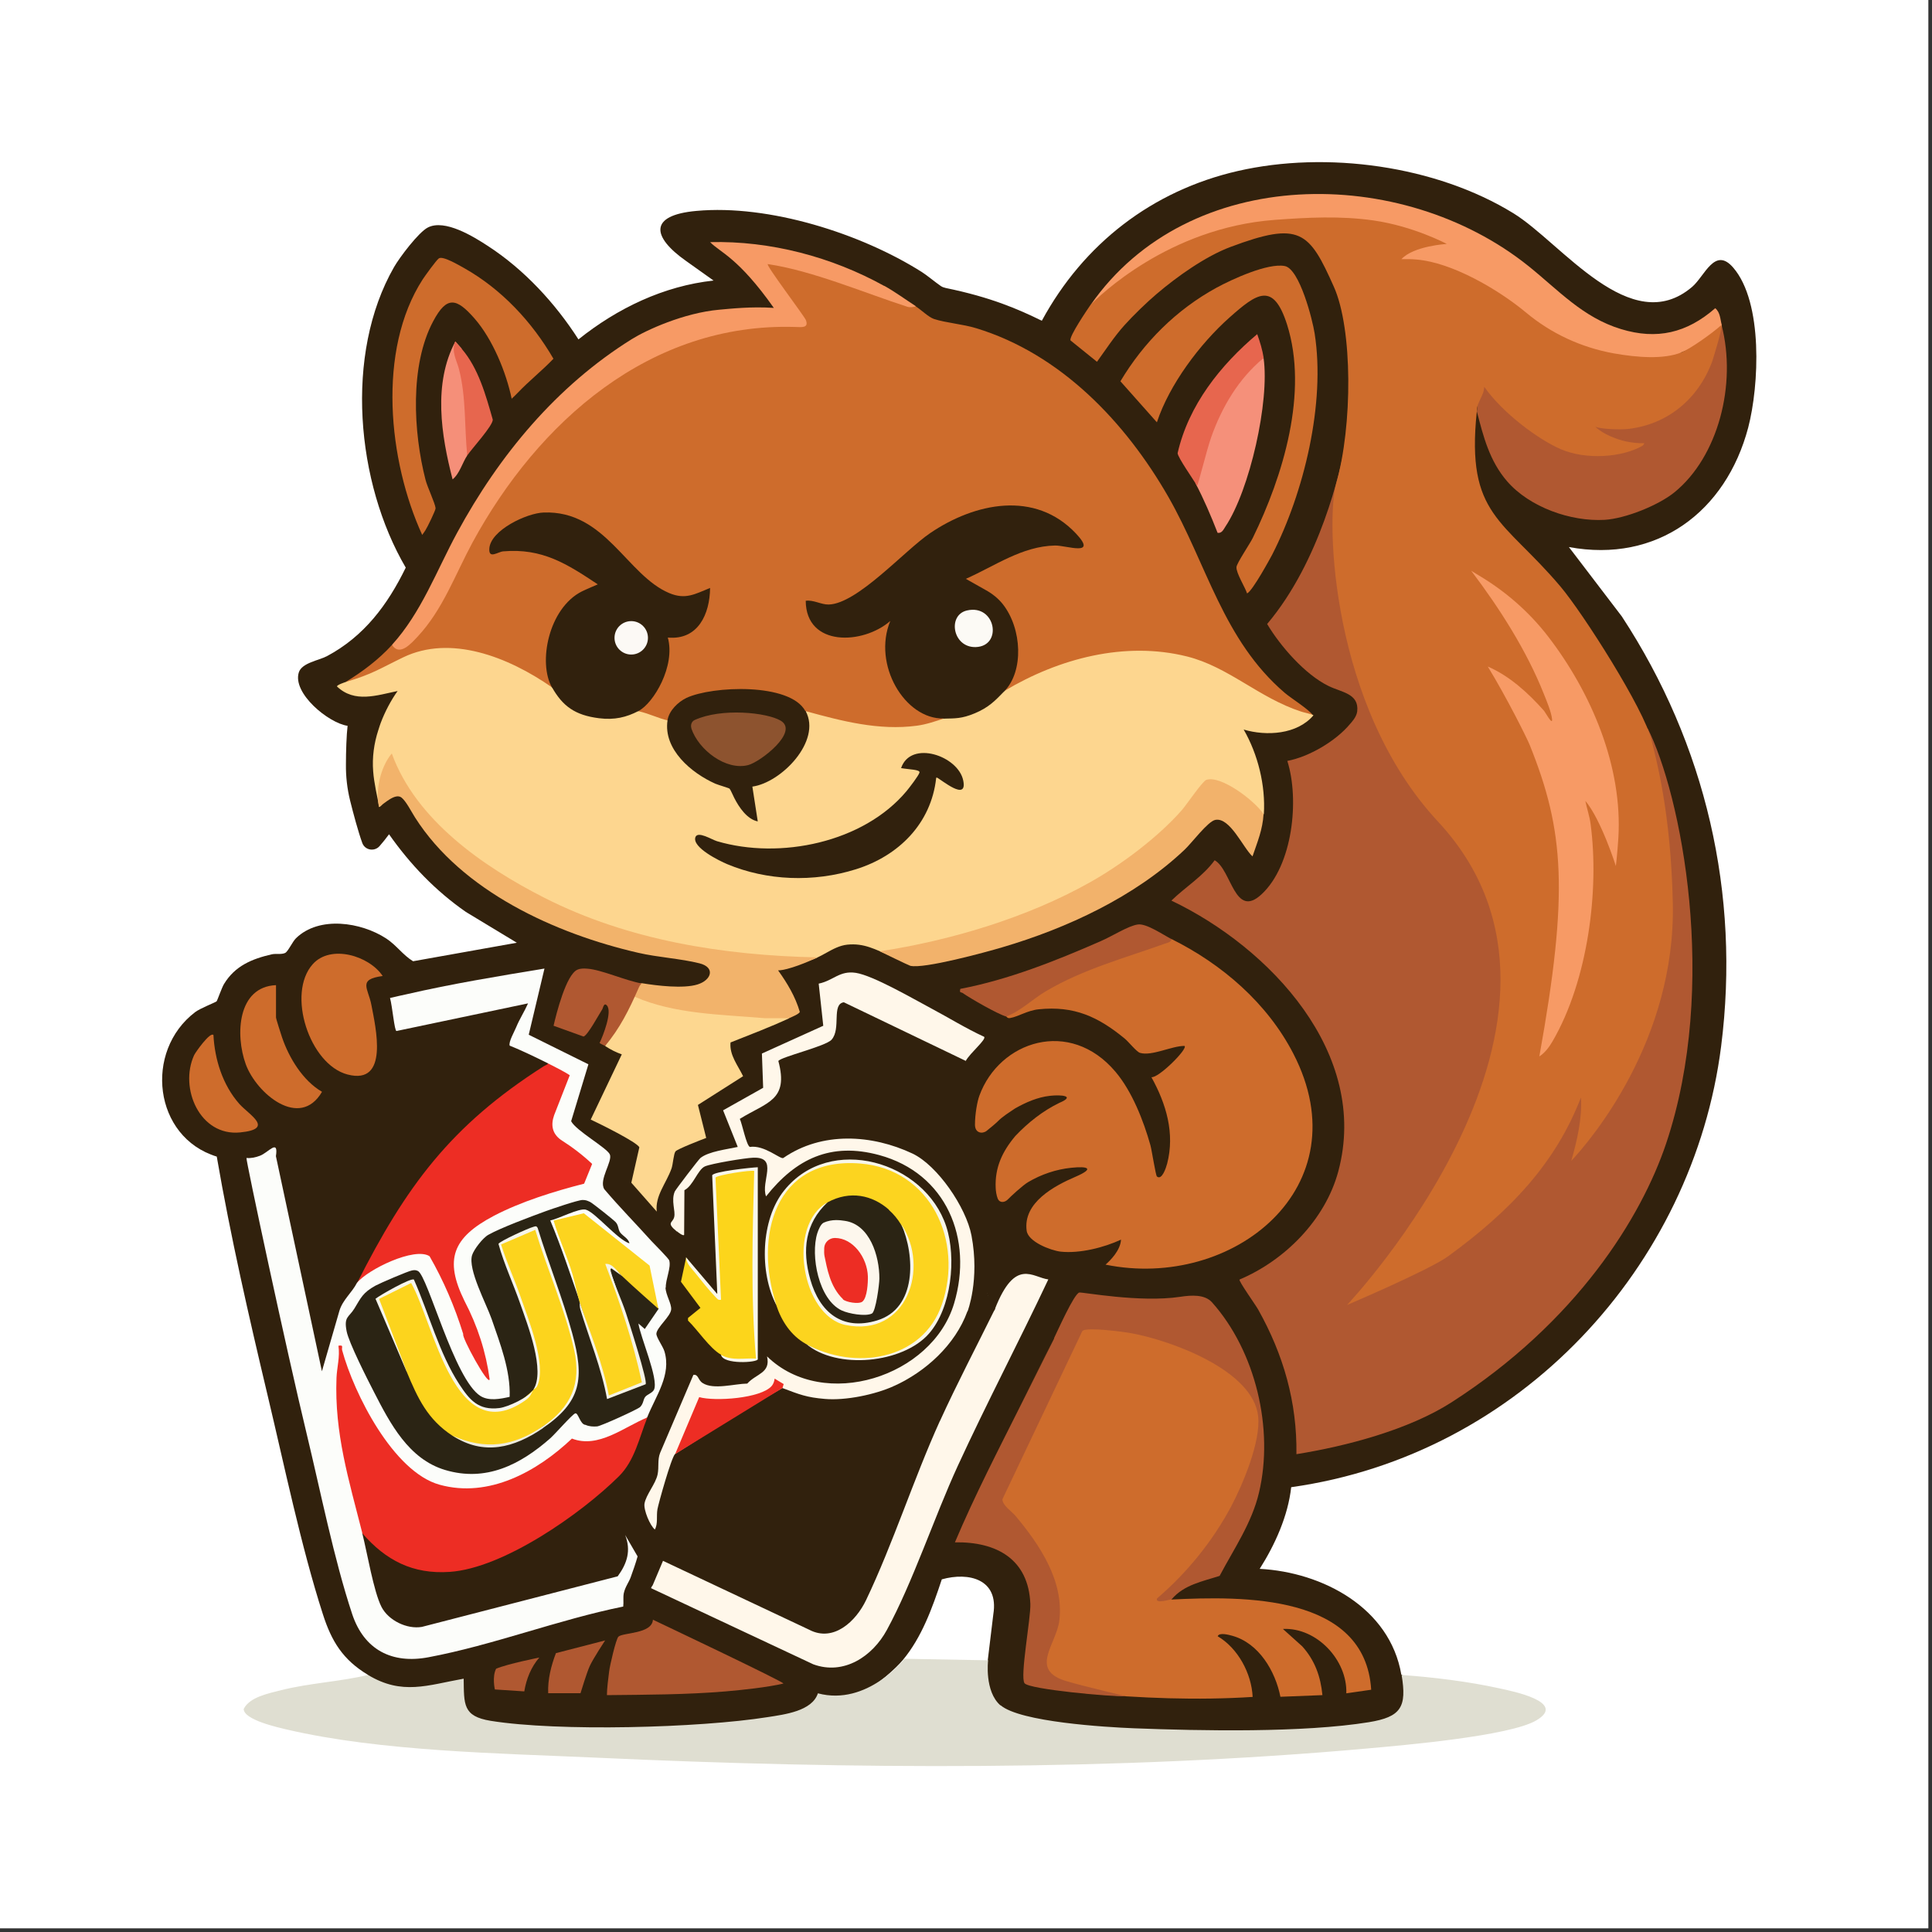 <svg width="143" height="143" viewBox="0 0 143 143" fill="none" xmlns="http://www.w3.org/2000/svg">
<rect x="0" y="0" width="143" height="143" fill="#333333" stroke="none"/>
<g clip-path="url(#clip0_317_8362)">
<path d="M142.73 0H0V142.73H142.73V0Z" fill="white"/>
<path d="M27.231 123.964C25.38 122.85 24.541 121.489 23.897 119.475C22.281 114.454 21.044 108.462 19.807 103.277C18.416 97.418 17.066 91.538 16.044 85.607C11.36 84.175 10.634 77.805 14.448 74.911C14.827 74.624 15.972 74.185 16.033 74.113C16.084 74.062 16.422 73.08 16.585 72.825C17.393 71.495 18.641 70.974 20.113 70.636C20.43 70.565 20.819 70.667 21.105 70.534C21.32 70.432 21.647 69.696 21.913 69.44C23.631 67.773 26.73 68.254 28.58 69.46C29.337 69.951 29.818 70.688 30.574 71.148L38.254 69.778L34.481 67.497C32.231 65.933 30.37 63.99 28.795 61.75C28.57 62.057 28.325 62.364 28.1 62.619C27.721 63.059 27.006 62.936 26.811 62.384C26.515 61.566 26.157 60.237 25.911 59.245C25.697 58.376 25.594 57.476 25.605 56.576C25.605 55.625 25.646 54.408 25.727 53.723C24.316 53.518 21.627 51.31 22.118 49.766C22.343 49.06 23.59 48.886 24.194 48.569C26.954 47.097 28.683 44.775 30.032 42.014C26.361 35.746 25.472 26.215 29.163 19.773C29.572 19.057 30.983 17.186 31.669 16.838C32.926 16.194 35.053 17.513 36.117 18.209C38.796 19.947 41.097 22.442 42.815 25.121C45.688 22.82 49.124 21.164 52.816 20.765L50.791 19.323C48.245 17.534 47.999 15.928 51.548 15.611C56.916 15.12 63.716 17.278 68.226 20.131C68.574 20.346 69.238 20.898 69.627 21.164C69.739 21.246 69.872 21.287 70.005 21.317C73.339 22.002 75.364 22.882 77.112 23.741C80.2 18.045 85.283 14.108 91.623 12.656C98.188 11.153 106.276 12.247 112.033 15.795C115.592 17.994 120.695 25.111 125.245 21.235C126.186 20.428 126.922 18.219 128.292 19.814C130.511 22.391 130.205 28.547 129.397 31.645C127.75 37.883 122.648 41.697 116.124 40.491L120.04 45.624C126.247 55.093 128.824 66.168 127.393 77.437C125.327 93.716 112.524 107.695 95.57 110.077C95.335 112.204 94.373 114.331 93.238 116.121C97.881 116.366 102.871 118.994 103.72 123.944C104.211 124.158 104.159 125.12 104.108 125.631C103.996 126.776 103.178 127.349 102.104 127.564C96.245 128.76 88.729 128.412 82.736 128.116C80.722 128.014 75.292 127.656 73.86 126.398C73.349 125.948 73.185 125.457 73.083 124.803C73.012 124.363 73.104 122.942 73.104 122.942L73.523 119.475C73.942 116.888 71.713 116.336 69.709 116.898C68.993 119.056 68.226 121.183 66.825 122.87C66.293 123.514 64.995 124.639 64.258 125.017C63.164 125.57 61.958 125.846 60.741 125.631C59.79 127.001 57.806 127.257 56.241 127.431C49.911 128.106 42.283 128.637 36.014 127.574C34.297 127.277 33.99 126.224 34.041 124.659C32.916 124.823 31.761 124.976 30.585 125.13C29.511 125.15 27.711 124.966 27.22 123.964H27.231Z" fill="#31210D"/>
<path d="M74.056 126.213C75.498 127.461 81.848 127.839 83.924 127.921C88.924 128.115 96.471 128.258 101.318 127.471C103.701 127.082 104.141 126.356 103.742 123.974C106.124 124.148 108.65 124.454 110.982 124.966C111.912 125.17 116.023 125.978 113.712 127.338C111.738 128.504 103.844 129.179 101.226 129.414C82.564 131.091 62.89 130.958 44.187 130.099C36.977 129.772 28.193 129.639 21.23 128.013C20.585 127.86 18.029 127.297 18.039 126.489C18.479 125.6 19.91 125.334 20.82 125.099C22.937 124.567 25.146 124.475 27.242 123.974C29.768 125.497 31.639 124.73 34.319 124.25C34.349 126.152 34.247 127.031 36.313 127.369C41.334 128.177 51.754 127.9 56.836 127.093C58.073 126.898 60.108 126.653 60.538 125.334C64.198 126.305 66.949 122.777 66.949 122.777C69.076 122.818 71.019 122.849 73.136 122.89C73.136 122.89 72.85 125.191 74.056 126.234V126.213Z" fill="#DFDED1"/>
<path d="M67.796 22.688C68.184 22.933 68.716 23.465 69.125 23.608C69.994 23.895 71.252 23.986 72.254 24.293C78.502 26.195 83.298 31.237 86.468 36.759C89.331 41.759 90.517 47.363 95.088 51.279C95.579 51.699 96.909 52.517 97.185 52.956C97.001 53.007 96.939 53.059 96.766 53.11C96.408 53.212 94.066 52.026 93.565 51.76C88.196 47.884 82.275 47.332 76.273 50.287C75.639 50.748 74.995 51.034 74.33 51.146L74.258 50.737C75.976 47.68 74.719 44.387 71.508 43.17C71.303 42.914 71.242 42.792 71.477 42.557C71.763 42.27 74.535 41.013 75.107 40.788C76.856 40.123 78.114 40.01 79.893 40.276C75.363 34.642 68.726 39.284 64.851 43.18C63.399 44.336 61.855 45.522 59.973 44.745C60.075 47.618 63.879 47.281 65.567 45.89C65.863 45.839 66.078 45.829 66.098 46.146C64.973 49.04 66.436 52.292 69.596 52.864L69.851 53.181C69.708 53.621 68.644 53.877 68.164 53.938C65.331 54.296 62.744 53.836 60.024 53.028L59.636 52.639H59.308C57.325 50.758 51.077 50.502 49.717 53.243L49.42 53.324C49.001 53.836 47.63 53.028 47.242 52.639L47.293 52.261C48.97 50.972 49.512 49.101 49.267 47.076C51.189 46.974 52.15 45.819 52.263 43.937C50.391 44.919 49.021 44.162 47.528 42.884C46.168 41.33 44.655 39.98 43.008 38.834C41.004 37.556 37.098 38.354 36.515 40.757C38.151 40.184 40.053 40.634 41.597 41.35C42.068 41.565 44.051 42.649 44.246 42.935C44.419 43.191 44.409 43.283 44.276 43.548C41.342 44.469 40.074 47.669 40.994 50.512L40.84 50.891L40.401 50.86C37.609 48.559 33.56 47.383 30.103 48.825C28.764 49.551 27.383 50.165 25.952 50.645L25.594 50.471C26.831 49.715 28.017 48.825 28.999 47.751C29.674 47.884 29.919 47.813 30.431 47.23C32.22 45.236 33.273 43.058 34.408 40.644C39.215 31.237 48.009 23.025 59.175 23.659C58.562 22.453 57.57 21.573 56.762 20.469L56.558 19.681C56.373 19.375 57.048 19.436 57.376 19.426C60.965 20.183 64.442 21.277 67.806 22.698L67.796 22.688Z" fill="#CE6C2C"/>
<path d="M40.853 50.87C42.213 51.821 45.628 52.271 47.254 52.639C48.113 52.834 48.727 53.171 49.432 53.324L49.678 53.58C49.667 56.085 52.214 57.578 54.341 58.202C54.627 58.979 55.005 59.981 55.752 60.309C55.588 59.572 55.517 58.836 55.527 58.1C57.613 57.456 60.21 55.37 59.484 52.925L59.648 52.639C62.317 53.376 65.078 54.091 67.869 53.713C68.575 53.621 69.291 53.365 69.864 53.181C71.039 52.803 73.299 51.77 74.353 51.136C78.392 48.723 83.28 47.444 87.861 48.59C90.929 49.357 93.189 51.657 96.308 52.67C96.481 52.731 97.166 52.874 97.218 52.946C96.011 54.367 93.741 54.5 92.053 53.999C93.107 55.83 93.679 58.13 93.546 60.258L93.362 60.319C92.79 59.726 90.284 57.609 89.477 57.967C84.118 65.319 75.181 68.96 66.243 70.524C66.305 70.821 66.151 70.892 65.906 70.739C64.791 70.289 63.973 69.788 62.705 69.921C61.591 70.044 60.742 70.984 59.648 71.148C51.437 71.035 43.123 69.041 36.261 64.419C33.204 62.354 30.392 59.807 28.95 56.331C28.469 56.965 28.868 59.337 28.07 59.736C27.927 58.979 27.682 57.946 27.621 57.087C27.539 56.065 27.682 55.022 27.999 54.05C28.081 53.805 28.142 53.59 28.183 53.498C28.49 52.69 28.93 51.842 29.43 51.146C27.886 51.463 26.25 52.056 24.941 50.809C24.941 50.696 25.483 50.512 25.616 50.471C27.58 49.889 28.111 49.49 29.85 48.651C33.337 46.974 37.581 48.59 40.863 50.88L40.853 50.87Z" fill="#FDD68F"/>
<path d="M80.323 125.324V125.017C76.979 124.71 76.673 123.125 78.002 120.497C78.841 116.908 76.172 113.779 73.973 111.263L73.922 110.946L79.904 98.328C80.65 97.704 84.731 98.573 85.682 98.88C87.942 99.606 91.684 101.088 92.85 103.277C95.048 107.418 89.189 115.773 86.183 118.227C86.448 118.114 86.622 118.166 86.714 118.391C91.981 118.135 101.051 117.971 101.491 125.068L99.65 125.334C99.732 122.88 97.462 120.446 94.956 120.569L96.388 121.857C97.319 122.89 97.748 124.086 97.881 125.467L94.772 125.59C94.394 123.688 93.177 121.612 91.193 121.07C90.968 121.008 90.232 120.804 90.13 121.111C91.623 121.99 92.635 123.851 92.717 125.6C88.606 125.866 84.434 125.692 80.334 125.324H80.323Z" fill="#CE6C2C"/>
<path d="M86.726 69.512C90.448 71.363 93.802 74.246 95.735 77.999C100.817 87.857 91.266 95.526 81.828 93.604C82.134 93.338 82.932 92.571 82.973 91.753C81.725 92.336 79.915 92.796 78.504 92.642C77.747 92.55 76.091 91.906 75.989 91.088C75.712 89.012 78.023 87.775 79.649 87.08C81.009 86.487 80.549 86.302 79.281 86.436C78.177 86.548 77.062 86.926 76.111 87.489C75.692 87.734 74.792 88.573 74.588 88.787C74.352 89.023 73.984 89.043 73.851 88.726C73.749 88.47 73.708 88.153 73.698 87.939C73.626 86.415 74.189 85.229 75.15 84.084C76.091 83.092 77.185 82.222 78.412 81.629C79.639 81.108 78.545 81.016 77.717 81.108C76.796 81.21 75.937 81.588 75.14 82.038C74.69 82.345 74.209 82.632 73.841 83.01C73.677 83.173 73.34 83.45 73.023 83.705C72.727 83.94 72.164 83.889 72.164 83.245C72.164 82.478 72.328 81.537 72.491 81.098C73.964 77.058 79.179 75.32 82.564 79.329C83.791 80.781 84.64 82.948 85.151 84.769C85.253 85.137 85.539 87.008 85.632 87.08C86 87.386 86.306 86.436 86.388 86.129C86.971 83.879 86.317 81.701 85.222 79.727C85.724 79.83 87.932 77.641 87.677 77.416C86.736 77.406 85.253 78.193 84.374 77.928C84.118 77.846 83.535 77.109 83.249 76.874C81.285 75.259 79.506 74.43 76.868 74.706C76.06 74.788 75.365 75.248 74.772 75.351C74.547 75.392 74.526 75.248 74.475 75.238L74.618 74.88C78.187 72.303 82.482 70.555 86.726 69.512Z" fill="#CE6C2C"/>
<path d="M50.105 91.159C50.167 91.057 50.259 90.996 50.381 90.986C50.361 89.994 50.381 89.002 50.453 88C50.504 87.887 51.956 86.19 52.059 86.118C52.427 85.883 54.533 85.545 55.055 85.515C57.079 85.382 57.294 85.74 56.906 87.816C63.583 80.739 73.931 87.713 70.772 96.906C68.992 102.091 61.487 104.545 57.11 101.078C56.834 101.682 55.914 102.408 55.29 102.694C54.615 102.991 51.823 103.103 51.445 102.203L49.124 107.654C49.062 109.034 48.694 110.026 47.999 111.222C48.081 111.887 48.234 112.552 48.469 113.206C48.735 113.084 49.093 113.114 49.523 113.298C56.087 114.055 64.278 109.504 69.013 105.23L69.422 105.169C69.074 104.76 69.708 104.709 69.555 105.169C69.555 105.343 69.555 105.506 69.524 105.67C69.493 105.833 69.473 105.987 69.412 106.14C67.898 110.006 66.334 113.861 64.718 117.695C63.91 119.628 62.428 121.745 60.075 121.009L49.267 115.926C49.001 116.305 48.796 116.734 48.633 117.225L48.306 117.297C48.306 117.297 48.152 117.174 48.193 117C48.265 116.714 48.479 116.478 48.582 116.213C48.346 116.213 48.121 116.243 47.907 116.141C47.702 116.049 47.334 115.323 47.191 115.834L46.68 116.755L46.577 116.223C46.721 116.059 47.027 114.853 46.741 114.975C46.629 115.691 46.322 116.571 45.698 116.969L31.28 120.692C30.206 120.855 29.03 120.395 28.335 119.577C27.517 118.616 26.791 115.088 26.586 113.748L26.801 113.493L27.261 113.605C31.893 118.8 38.499 114.75 42.927 111.396C45.166 109.699 46.802 108.196 47.436 105.363L47.897 104.913L47.733 104.586C48.643 103.164 49.042 101.712 48.929 100.23C48.132 98.9 48.142 98.409 49.195 97.305L49.389 96.916C48.95 95.812 48.909 94.657 49.257 93.46L48.091 92.172L48.162 91.844C48.224 91.568 48.51 91.988 48.572 92.049C48.776 92.254 48.98 92.458 49.185 92.662C49.257 92.662 50.095 91.691 50.146 91.579C50.228 91.394 49.768 91.231 50.075 91.17L50.105 91.159Z" fill="#31210D"/>
<path d="M50.105 91.16C49.277 90.475 49.788 90.536 49.901 90.086C50.014 89.636 49.656 88.88 49.942 88.195C50.003 88.051 51.721 85.802 51.844 85.71C52.458 85.219 53.828 85.066 54.605 84.892L53.521 82.182L56.486 80.515L56.394 77.979L60.935 75.924L60.597 72.805C61.691 72.58 62.131 71.823 63.348 72.007C64.647 72.212 67.592 73.93 68.901 74.625C70.21 75.32 71.488 76.118 72.848 76.742C73.001 76.956 71.835 77.907 71.488 78.511L71.252 78.705L62.428 74.472C62.223 75.065 62.111 75.719 62.09 76.466C61.957 77.1 61.507 77.406 60.935 77.601L57.928 78.654C58.266 79.871 58.143 81.129 57.008 81.844L55.096 82.959C55.075 83.041 55.515 84.544 55.597 84.575C55.73 84.636 58.133 84.534 58.562 84.513C63.921 83.675 69.054 84.012 71.723 89.34C71.989 89.861 72.285 91.426 72.296 91.498C72.337 91.896 72.367 94.903 72.296 95.097L72.019 95.383L72.152 95.005C73.523 94.8 73.052 97.817 73.645 96.876C75.149 93.052 76.427 94.555 77.593 94.698C75.425 99.3 73.032 103.85 70.895 108.493C69.146 112.297 67.561 117.123 65.639 120.651C64.575 122.604 62.458 124.016 60.198 123.187L48.193 117.553C48.193 117.461 48.326 117.338 48.326 117.297L49.073 115.528L59.902 120.631C61.702 121.572 63.358 119.997 64.105 118.432C66.099 114.26 67.622 109.464 69.565 105.18C69.596 104.75 69.688 104.341 69.841 103.942L73.175 97.265C72.653 97.347 72.173 97.428 71.713 97.52C71.16 99.136 68.226 102.378 66.62 102.674C66.457 102.705 66.303 102.664 66.16 102.593C66.16 102.736 66.099 102.858 65.996 102.961C65.475 103.513 61.63 103.993 60.7 103.779C59.82 103.533 59.278 103.482 58.48 103.953C55.648 105.599 52.703 107.44 49.993 109.28C49.533 109.587 48.694 112.328 48.827 113.033C48.735 113.146 48.613 113.197 48.469 113.207C48.111 112.921 47.631 111.765 47.703 111.295C47.815 110.63 48.531 109.832 48.674 109.127C48.786 108.585 48.654 108.063 48.858 107.542L51.322 101.764C51.701 101.703 51.65 102.143 52.008 102.368C52.805 102.889 54.38 102.419 55.31 102.408C55.975 101.662 57.059 101.642 56.773 100.394C60.986 104.495 69.003 101.897 70.618 96.478C72.05 91.692 70.046 86.845 65.076 85.495C61.497 84.523 58.91 85.761 56.701 88.552C56.282 87.458 57.662 85.618 55.75 85.689C55.147 85.71 52.662 86.119 52.171 86.334C51.639 86.579 51.302 87.775 50.658 88.092L50.637 91.406C50.556 91.498 50.187 91.211 50.095 91.129L50.105 91.16Z" fill="#FFF7EA"/>
<path d="M71.477 78.501C71.252 79.104 70.843 80.004 70.812 80.403C70.679 81.967 70.792 83.665 71.007 84.728C71.242 85.874 72.029 88.103 72.52 89.177C73.082 90.383 72.224 95.159 73.655 96.887C72.776 98.073 72.5 97.705 71.61 97.081C71.61 97.081 72.53 94.74 71.906 91.447C71.508 89.361 69.391 86.262 67.54 85.383C64.544 83.972 60.852 83.726 57.979 85.71C57.785 85.843 56.578 84.728 55.504 84.892C55.249 84.8 54.932 83.174 54.758 82.816C56.762 81.569 58.398 81.466 57.611 78.531C57.805 78.225 61.108 77.448 61.548 76.957C62.274 76.149 61.527 74.319 62.458 74.186L71.477 78.521V78.501Z" fill="#31210D"/>
<path d="M40.574 78.5C40.953 78.674 42.395 79.195 42.456 79.543C42.282 80.474 40.932 82.703 41.167 83.541C41.403 84.38 44.092 85.474 44.082 86.169C44.082 86.312 43.509 87.775 43.427 87.836C43.264 87.949 42.875 87.908 42.63 88C40.319 88.797 36.044 89.994 34.572 91.783C33.304 93.328 33.846 94.043 34.439 95.741C35.216 97.99 36.678 100.148 36.484 102.613C35.185 102.05 34.643 100.312 34.112 99.064C33.703 98.123 32.169 93.563 31.647 93.225C30.594 92.55 27.485 94.452 26.422 94.984C30.042 87.826 33.345 83.316 40.247 78.919C40.421 78.807 40.646 78.807 40.585 78.51L40.574 78.5Z" fill="#ED2D24"/>
<path d="M78.012 99.054C78.278 98.512 79.494 95.772 79.883 95.669C80.077 95.618 84.352 96.436 87.348 95.986C88.207 95.853 89.178 95.802 89.71 96.395C92.941 100.015 94.301 105.772 93.187 110.476C92.655 112.736 91.336 114.628 90.272 116.642C89.004 117.052 87.634 117.297 86.724 118.371C86.642 118.371 85.456 118.749 85.64 118.309C87.839 116.438 89.751 114.076 91.111 111.53C92.001 109.853 93.32 106.703 93.125 104.842C92.778 101.416 86.652 99.218 83.769 98.686C83.145 98.573 80.517 98.216 80.118 98.502L74.197 110.967C74.197 111.427 74.852 111.836 75.159 112.194C76.938 114.321 78.758 117 78.41 119.935C78.206 121.704 76.11 123.616 78.973 124.445C80.445 124.874 83.421 125.549 83.257 125.549C82.266 125.59 76.191 125.048 75.834 124.588C75.476 124.128 76.304 119.761 76.263 118.718C76.13 115.395 73.758 114.106 70.68 114.158C72.152 110.671 73.891 107.327 75.578 103.952L78.032 99.054H78.012Z" fill="#B05831"/>
<path d="M126.604 26.369C126.584 25.909 126.594 25.306 126.891 24.846C127.249 24.294 127.167 23.619 127.422 24.048C128.568 28.456 127.167 33.804 123.946 36.432C122.739 37.413 120.295 38.385 118.771 38.477C116.266 38.62 113.219 37.546 111.552 35.624C110.253 34.121 109.793 32.321 109.312 30.45C109.384 29.744 109.507 29.059 109.589 28.364C109.568 28.22 109.854 28.251 109.926 28.272C110.028 28.302 111 29.632 111.286 29.908C112.677 31.258 114.057 32.096 115.847 32.761C117.176 32.914 118.495 33.078 119.825 33.241C120.152 33.18 121.195 32.945 120.54 32.934C120.54 32.934 119.794 32.669 119.487 32.597C118.915 32.464 117.984 31.953 117.616 31.472C117.728 31.247 123.097 30.705 124.355 29.632C125.612 28.558 125.96 27.811 126.604 26.369Z" fill="#B05831"/>
<path d="M58.407 75.371C56.996 76.025 55.513 76.588 54.071 77.16C53.979 78.091 54.623 78.868 55.002 79.656L51.658 81.783L52.271 84.227C51.913 84.359 50.145 85.045 50.001 85.219C49.858 85.392 49.817 86.159 49.705 86.487C49.306 87.601 48.478 88.501 48.611 89.677L46.729 87.54L47.322 84.922C47.169 84.544 44.295 83.132 43.723 82.867L46.023 78.04C45.563 77.876 45.205 77.692 44.796 77.426L44.858 76.915C45.676 75.872 46.279 74.696 46.821 73.489L47.251 73.203H47.966C51.218 74.461 54.797 75.166 58.223 75.105L58.417 75.381L58.407 75.371Z" fill="#FDD790"/>
<path d="M92.307 43.927C92.164 43.477 91.489 42.414 91.519 41.974C91.54 41.678 92.532 40.226 92.736 39.796C94.966 35.235 96.857 29.039 95.262 24.018C94.24 20.817 93.023 21.707 91.008 23.496C88.809 25.449 86.55 28.466 85.629 31.258L82.93 28.221C84.648 25.337 87.081 22.913 90.037 21.298C91.182 20.674 93.841 19.447 95.098 19.692C96.193 19.907 97.154 23.68 97.307 24.693C98.115 29.857 96.52 36.442 94.158 41.064C94.025 41.31 92.736 43.692 92.317 43.917L92.307 43.927Z" fill="#CE6C2C"/>
<path d="M28.049 59.746C27.732 58.12 28.366 56.505 29 55.769C30.779 60.697 35.77 64.154 40.3 66.454C46.507 69.604 53.552 70.719 60.506 70.862C59.882 71.169 58.307 71.823 57.592 71.823C58.267 72.764 58.87 73.766 59.197 74.891C59.177 75.044 58.594 75.279 58.41 75.361H56.569C53.368 75.085 49.922 75.065 46.977 73.776C46.65 73.429 47.1 72.774 47.519 72.774C48.623 72.958 50.587 73.193 51.63 72.866C52.673 72.539 52.959 71.598 51.773 71.302C50.393 70.954 48.705 70.862 47.243 70.524C41.108 69.113 34.195 65.974 30.718 60.503C30.422 60.033 30.053 59.297 29.716 59.031C29.246 58.673 28.427 59.501 28.059 59.716L28.049 59.746Z" fill="#F2B36B"/>
<path d="M37.876 29.528C37.467 27.555 36.465 25.111 35.125 23.577C33.785 22.043 33.069 21.89 32.067 23.771C30.319 27.033 30.595 32.013 31.495 35.511C31.628 36.042 32.211 37.259 32.241 37.617C32.251 37.76 31.617 39.059 31.485 39.253C31.43 39.342 31.352 39.454 31.249 39.591C28.744 34.12 27.895 25.929 31.29 20.673C31.474 20.397 32.282 19.272 32.476 19.129C32.763 18.904 34 19.65 34.358 19.845C37.129 21.409 39.379 23.822 40.964 26.553C40.125 27.432 39.164 28.189 38.326 29.068C38.193 29.211 38.101 29.293 37.876 29.508V29.528Z" fill="#CE6C2C"/>
<path d="M93.525 60.257C93.453 61.423 93.075 62.303 92.707 63.386C92.011 62.763 91.04 60.462 89.945 60.687C89.383 60.81 88.197 62.415 87.665 62.906C84.004 66.372 78.983 68.704 74.188 70.115C72.95 70.483 68.369 71.731 67.377 71.485C67.254 71.455 65.117 70.412 65.117 70.412C70.363 69.614 76.038 67.916 80.671 65.309C82.992 64.01 85.702 61.975 87.461 59.981C87.829 59.562 88.995 57.824 89.291 57.721C90.385 57.364 92.901 59.296 93.514 60.247L93.525 60.257Z" fill="#F2B26B"/>
<path d="M126.945 22.821C124.859 24.641 122.64 25.173 119.971 24.355C117.128 23.486 115.339 21.461 113.13 19.692C103.753 12.176 87.984 12.145 80.734 22.555L82.902 21.246C83.097 21.001 83.189 20.837 83.465 20.643C85.091 19.6 86.839 18.69 88.639 17.923C94.304 15.919 105.818 17.616 105.788 17.647C105.685 17.77 102.515 19.16 102.117 19.488C102.035 19.692 107.598 20.132 109.551 21.778L114.183 24.692C114.428 24.887 114.715 25.02 115.042 24.999C115.114 25.04 115.226 25.081 115.318 25.132C116.842 26.472 119.327 26.993 121.362 26.932C122.353 26.901 123.806 26.84 124.44 26.083C124.613 26.022 124.971 25.879 125.125 25.807C125.667 26.053 126.444 25.326 126.853 24.928C127.119 24.672 127.426 24.355 127.436 24.038C127.323 23.629 127.333 23.128 126.955 22.811L126.945 22.821Z" fill="#F79A65"/>
<path d="M57.99 124.609C56.835 124.885 54.913 125.09 53.706 125.192C50.791 125.437 47.846 125.437 44.922 125.468C44.922 124.957 45.024 124.231 45.086 123.719C45.126 123.331 45.587 121.327 45.771 121.143C46.098 120.826 48.266 120.948 48.327 119.885C48.327 119.885 58.185 124.558 57.98 124.609H57.99Z" fill="#B05831"/>
<path d="M28.325 72.241C26.454 72.487 27.251 73.141 27.486 74.368C27.803 76.035 28.826 80.34 25.728 79.532C22.905 78.796 21.198 73.54 23.151 71.362C24.48 69.879 27.323 70.738 28.325 72.241Z" fill="#CE6C2C"/>
<path d="M93.526 26.502C93.986 29.682 92.503 36.288 90.693 38.988C90.56 39.192 90.438 39.489 90.121 39.438C89.64 38.2 89.098 36.932 88.484 35.767C89.006 33.241 89.732 30.715 91.286 28.537C91.654 28.026 92.708 26.614 93.219 26.522C93.311 26.502 93.413 26.502 93.516 26.512L93.526 26.502Z" fill="#F5907A"/>
<path d="M86.725 69.512C86.644 69.768 86.398 69.778 86.183 69.86C83.208 70.923 80.191 71.731 77.43 73.357C76.418 73.95 75.549 74.84 74.475 75.239C73.851 75.065 71.837 73.909 71.254 73.5C71.131 73.418 70.998 73.52 71.08 73.193C74.659 72.508 78.115 71.128 81.439 69.676C82.42 69.246 83.484 68.54 84.21 68.428C84.854 68.326 86.122 69.215 86.736 69.522L86.725 69.512Z" fill="#B05831"/>
<path d="M20.429 72.917V75.3C20.429 75.412 20.797 76.537 20.869 76.762C21.39 78.306 22.423 79.993 23.834 80.811C22.188 83.634 18.977 80.934 18.189 78.766C17.402 76.598 17.576 73.04 20.429 72.917Z" fill="#CE6C2C"/>
<path d="M47.517 72.784C47.364 72.886 47.313 73.039 47.241 73.193C46.566 74.727 45.881 76.117 44.787 77.416C44.705 77.365 44.552 77.314 44.378 77.201C44.633 76.67 45.339 74.88 44.92 74.42C44.695 74.174 44.633 74.624 44.582 74.696C44.337 75.074 43.498 76.639 43.192 76.721L40.973 75.923C41.177 75.034 41.903 72.129 42.742 71.771C42.987 71.669 43.233 71.679 43.488 71.7C44.511 71.771 46.31 72.59 47.507 72.794L47.517 72.784Z" fill="#B05831"/>
<path d="M93.525 26.502C91.684 28.015 90.436 30.132 89.649 32.361C89.281 33.414 88.718 35.797 88.596 35.96C88.371 35.541 87.164 33.854 87.164 33.537C87.972 29.988 90.334 27.023 93.054 24.732C93.259 25.295 93.443 25.908 93.535 26.502H93.525Z" fill="#E7664E"/>
<path d="M15.798 76.599C15.89 78.419 16.483 80.311 17.71 81.702C18.447 82.53 20.369 83.563 17.772 83.818C14.796 84.115 13.252 80.546 14.367 78.102C14.479 77.867 15.563 76.343 15.798 76.609V76.599Z" fill="#CE6C2C"/>
<path d="M34.174 25.817C34 25.92 33.878 26.001 33.796 26.042C34.225 27.126 34.45 28.139 34.583 29.325C34.737 30.715 34.89 32.382 34.583 33.712C34.236 34.223 34.021 35.062 33.499 35.481C32.651 32.219 32.047 28.384 33.704 25.275C33.939 25.541 34.031 25.633 34.184 25.817H34.174Z" fill="#F58F79"/>
<path d="M34.173 25.817C35.411 27.249 35.963 29.264 36.474 31.063C36.474 31.523 34.92 33.211 34.583 33.712C34.368 31.585 34.511 29.396 33.969 27.31C33.795 26.646 33.386 26.022 33.693 25.275C33.693 25.275 34 25.623 34.173 25.817Z" fill="#E7664E"/>
<path d="M40.575 125.325C40.534 124.313 40.789 123.301 41.147 122.36L44.788 121.419C44.788 121.419 43.888 122.789 43.653 123.311C43.438 123.771 42.968 125.325 42.968 125.325H40.585H40.575Z" fill="#B05831"/>
<path d="M39.91 122.696C39.317 123.381 38.959 124.26 38.806 125.191L36.628 125.048C36.628 125.048 36.413 124.117 36.72 123.514C37.548 123.156 39.92 122.686 39.92 122.686L39.91 122.696Z" fill="#B05831"/>
<path d="M49.279 95.311C49.258 94.698 49.688 93.818 49.535 93.297C49.494 93.143 48.43 92.09 48.195 91.834C47.05 90.556 45.833 89.329 44.728 88.02C44.299 87.325 45.362 85.954 45.137 85.443C44.912 84.952 42.642 83.695 42.274 82.989L43.552 78.776L39.135 76.588L40.3 71.689C36.895 72.252 33.459 72.814 30.095 73.591C29.686 73.683 29.277 73.765 28.868 73.868C29.042 74.481 29.195 76.322 29.349 76.311L39.084 74.266C38.818 74.87 38.45 75.432 38.204 76.035C38.061 76.383 37.632 77.119 37.724 77.395C38.93 77.866 41.702 79.246 42.172 79.584L41.016 82.539C40.761 83.265 40.863 83.899 41.517 84.37C42.356 84.901 43.133 85.494 43.828 86.149L43.235 87.611C41.037 88.174 38.583 88.93 36.548 89.994C33.49 91.609 32.877 93.225 34.37 96.272C35.351 98.144 35.975 100.087 36.241 102.091C36.159 102.643 34.134 98.921 34.288 98.747C33.654 96.702 32.825 94.779 31.793 92.98C30.688 92.274 27.212 93.961 26.414 94.963C26.056 95.669 25.371 96.201 25.125 97.009L23.827 101.498L20.422 85.576C20.626 84.247 19.859 85.32 19.235 85.546C18.908 85.668 18.601 85.74 18.243 85.709C18.172 85.77 21.199 99.923 22.692 106.099C23.714 110.333 24.716 115.395 26.066 119.465C26.946 122.113 29.011 123.176 31.711 122.665C36.507 121.765 41.323 119.884 46.129 118.912C46.17 118.585 46.109 118.258 46.17 117.931C46.272 117.45 46.559 117.092 46.681 116.744C46.865 116.233 47.05 115.712 47.193 115.2L46.272 113.615C46.722 114.771 46.416 115.722 45.72 116.673L31.23 120.416C30.116 120.61 28.745 119.935 28.234 118.933C27.651 117.787 27.171 114.883 26.813 113.482C26.905 113.278 26.946 113.053 26.925 112.828C25.596 108.86 25.054 104.862 25.299 100.833C26.342 103.635 27.794 106.682 30.044 108.707C33.828 112.112 39.258 109.903 42.387 106.692C43.45 107.255 44.708 106.733 45.751 106.273C46.487 105.956 47.428 105.516 47.909 104.893C48.553 103.287 49.708 101.764 49.177 100.015C49.054 99.626 48.563 98.972 48.584 98.706C48.624 98.236 49.637 97.438 49.678 96.917C49.708 96.477 49.279 95.863 49.258 95.291L49.279 95.311Z" fill="#FCFDFA"/>
<path d="M75.559 103.953L78.013 99.055C77.205 100.701 76.377 102.317 75.559 103.953Z" fill="#D0682C"/>
<path d="M65.446 21.164C61.571 19.016 57.01 17.81 52.562 17.922C53.298 18.689 54.627 19.037 57.276 22.79C55.609 22.677 54.055 22.851 53.237 22.923C50.609 23.158 47.827 24.436 46.764 25.101C41.181 28.578 36.937 33.711 33.838 39.427C32.315 42.229 31.19 45.338 29.012 47.73C29.574 48.62 30.443 47.618 30.914 47.117C32.785 45.113 33.695 42.515 34.973 40.153C39.82 31.236 48.103 23.863 58.861 24.201C59.321 24.211 59.883 24.303 59.648 23.69C59.526 23.383 56.591 19.517 56.836 19.548C60.119 20.029 64.056 21.706 67.164 22.708C67.359 22.769 67.614 22.728 67.808 22.677C67.042 22.186 66.244 21.593 65.446 21.154V21.164Z" fill="#F79A65"/>
<path d="M69.842 53.181C66.969 53.242 64.566 49.193 65.895 45.962C63.87 47.73 59.657 47.894 59.637 44.468C60.22 44.387 60.772 44.755 61.334 44.745C63.461 44.694 66.938 40.757 68.85 39.458C72.133 37.229 76.601 36.257 79.649 39.499C81.275 41.237 78.923 40.358 78.084 40.378C75.64 40.429 73.626 41.902 71.488 42.843L72.971 43.681C73.452 43.947 73.891 44.295 74.229 44.724C75.661 46.555 75.773 49.684 74.352 51.146C73.677 51.841 73.196 52.363 72.133 52.803C71.171 53.201 70.701 53.171 69.862 53.191L69.842 53.181Z" fill="#31210D"/>
<path d="M40.85 50.871C39.817 49.051 40.594 45.022 43.069 43.774C43.355 43.631 44.245 43.253 44.245 43.253C41.954 41.729 40.144 40.563 37.25 40.809C36.852 40.839 36.166 41.412 36.218 40.604C36.31 39.234 38.999 37.976 40.236 37.935C44.807 37.761 46.392 42.578 49.532 43.897C50.738 44.408 51.444 43.968 52.558 43.519C52.538 45.451 51.669 47.394 49.429 47.19C50.012 49.276 48.386 52.047 47.251 52.63C46.362 53.09 45.492 53.305 44.337 53.161C42.558 52.937 41.648 52.272 40.85 50.861V50.871Z" fill="#31210D"/>
<path d="M59.635 52.639C60.821 54.848 57.835 57.926 55.688 58.222L56.087 60.799C55.289 60.636 54.696 59.746 54.348 59.061C54.246 58.866 54.072 58.447 54 58.376C53.949 58.324 53.193 58.11 52.947 58.007C51.178 57.22 49.082 55.471 49.409 53.314C49.511 52.608 50.186 51.954 50.81 51.657C52.702 50.767 58.479 50.512 59.614 52.639H59.635Z" fill="#31210D"/>
<path d="M118.168 62.027C117.984 60.196 117.176 58.509 115.99 57.129C116.102 57.701 116.307 58.264 116.378 58.846C117.033 63.704 116.439 70.811 113.566 74.921C113.29 75.31 112.993 75.791 112.584 76.046C112.687 74.942 113.157 73.889 113.361 72.805C114.65 66.056 112.922 57.282 110.376 50.962C110.181 50.471 108.606 47.373 108.77 47.189C110.386 47.884 111.766 49.152 112.922 50.451C113.004 50.533 113.586 51.617 113.525 51.075C113.464 50.533 113.126 49.735 112.922 49.224C111.644 46.003 109.629 42.853 107.543 40.102L110.059 41.606C115.284 46.085 118.137 52.783 118.444 59.634C118.464 60.176 118.505 61.025 118.444 61.546C118.423 61.751 118.413 61.965 118.168 62.017V62.027Z" fill="#EE803A"/>
<path d="M119.528 80.136C120.009 80.044 119.784 80.586 119.692 80.781C119.436 81.394 118.802 82.652 118.168 82.856C118.567 81.926 119.099 81.057 119.528 80.136Z" fill="#AD5526"/>
<path d="M125.786 26.635C125.888 27.3 125.602 28.139 124.835 28.128C124.733 28.036 125.387 26.226 125.786 26.635Z" fill="#D0682C"/>
<path d="M69.353 57.547C69.353 57.547 69.302 57.547 69.292 57.588C68.924 60.952 66.521 63.345 63.361 64.337C60.201 65.329 56.755 65.186 53.82 63.959C53.237 63.713 51.233 62.731 51.468 61.975C51.632 61.474 52.685 62.148 53.063 62.261C57.716 63.642 63.913 62.373 67.104 58.549C67.308 58.304 67.983 57.424 68.055 57.189C68.126 56.954 67.329 56.964 66.695 56.852C67.41 54.745 70.928 55.941 71.296 57.772C71.623 59.367 69.691 57.711 69.333 57.547H69.353Z" fill="#31210D"/>
<path d="M26.819 113.483C25.827 109.566 24.744 106.09 24.907 101.979C24.938 101.222 25.173 100.404 25.05 99.606C25.47 99.535 25.265 99.719 25.326 99.944C26.196 103.145 29.11 108.943 32.536 109.894C36.186 110.906 39.765 108.912 42.332 106.478C44.295 107.235 46.167 105.63 47.915 104.914C47.312 106.417 46.985 108.104 45.809 109.27C43.017 112.041 37.26 116.08 33.282 116.346C30.552 116.53 28.558 115.497 26.809 113.483H26.819Z" fill="#ED2D24"/>
<path d="M59.635 99.464C58.541 98.85 57.835 97.766 57.457 96.6C55.555 91.989 57.191 85.822 63.071 85.955C68.705 86.088 71.579 91.508 69.81 96.57C68.327 100.813 63.173 101.621 59.635 99.464Z" fill="#FCD41F"/>
<path d="M50.781 93.062C51.435 94.044 52.161 94.964 52.969 95.823L53.214 95.649L52.836 87.121C52.989 86.783 55.945 86.436 55.955 86.589C55.894 91.252 55.832 95.915 56.016 100.578C56.016 100.711 53.542 100.803 53.368 100.271C52.519 99.791 51.64 98.431 50.924 97.745V97.551L51.844 96.805L50.402 94.872L50.791 93.062H50.781Z" fill="#FCD51B"/>
<path d="M71.6 97.071C70.71 99.525 68.522 101.529 66.159 102.593C64.758 103.227 62.591 103.677 61.057 103.544C59.697 103.431 59.175 103.216 57.907 102.736C55.156 104.331 52.815 105.814 49.962 107.624C49.675 107.92 48.745 111.264 48.663 111.704C48.571 112.225 48.714 112.778 48.469 113.207C49.481 114.015 53.254 113.514 54.574 113.248C58.766 112.399 66.671 108.452 69.432 105.17C69.452 105.149 69.411 105.057 69.503 105.037L69.575 105.17C70.853 102.368 72.295 99.627 73.655 96.866C72.949 96.999 72.561 97.101 71.61 97.061L71.6 97.071Z" fill="#31210D"/>
<path d="M59.637 99.464C63.185 101.448 68.278 100.742 69.719 96.539C71.325 91.846 68.901 86.539 63.666 86.119C57.346 85.608 55.782 91.519 57.469 96.601C56.191 94.198 56.303 90.271 58.042 88.113C61.437 83.88 68.451 85.956 70.037 90.772C70.803 93.114 70.425 96.795 68.769 98.697C66.846 100.916 61.917 101.407 59.647 99.454L59.637 99.464Z" fill="#F7F6EA"/>
<path d="M50.781 93.063L53.092 95.783L52.714 86.999C52.765 86.713 55.608 86.416 56.089 86.395V100.609C56.058 100.855 53.532 101.018 53.368 100.282C54.176 100.742 55.056 100.507 55.956 100.558C55.557 95.957 55.7 91.304 55.823 86.672C55.72 86.569 53 86.968 52.959 87.173L53.368 96.202C53.143 96.253 53.092 96.13 52.959 95.998C52.489 95.517 51.896 94.77 51.466 94.228C51.211 93.901 50.781 93.513 50.781 93.073V93.063Z" fill="#F8F7EB"/>
<path d="M48.746 96.876L47.723 98.369L47.253 97.96C47.396 98.962 48.766 102.071 48.408 102.858C48.286 103.114 47.887 103.206 47.744 103.411C47.601 103.615 47.631 103.881 47.386 104.137C47.222 104.31 44.471 105.558 44.195 105.578C43.919 105.599 43.612 105.589 43.347 105.466C42.927 105.446 42.805 104.525 42.569 104.617C42.334 104.709 41.087 106.141 40.729 106.458C38.51 108.411 35.964 109.71 32.937 108.8C30.247 107.992 28.877 105.364 27.681 103.032C27.21 102.122 25.809 99.361 25.656 98.533C25.441 97.439 25.82 97.52 26.229 96.856C26.719 96.048 26.852 95.68 27.793 95.158C28.131 94.974 30.196 94.085 30.493 94.034C30.667 94.003 30.759 93.993 30.933 94.074C31.669 94.443 33.622 102.112 35.565 103.329C36.188 103.717 37.037 103.544 37.722 103.39C37.794 101.437 37.017 99.453 36.383 97.613C35.984 96.478 34.624 93.962 34.941 92.909C35.074 92.479 35.739 91.62 36.148 91.395C37.047 90.884 39.328 90.035 40.391 89.647C40.841 89.483 42.784 88.818 43.122 88.818C43.367 88.818 43.469 88.87 43.674 88.962C43.837 89.033 45.433 90.301 45.576 90.465C45.801 90.72 45.739 90.996 45.903 91.221C46.097 91.487 46.527 91.671 46.588 92.029C45.699 91.753 44.062 89.728 43.357 89.534C42.856 89.401 41.332 90.219 40.729 90.332C41.547 92.285 42.212 94.32 42.907 96.314C43.684 98.584 44.379 100.885 44.983 103.227C44.983 103.237 45.136 103.329 45.167 103.339C45.31 103.37 47.652 102.368 47.652 102.235C46.956 99.371 46.087 96.539 45.034 93.737C44.972 93.502 45.995 94.299 46.026 94.412L46.384 94.381C47.099 95.169 47.642 95.884 48.48 96.529L48.756 96.866L48.746 96.876Z" fill="#2B2414"/>
<path d="M42.885 96.334C42.701 95.721 42.568 94.974 42.374 94.32C41.975 92.98 41.371 91.692 40.973 90.342L43.212 89.8L48.08 93.675L48.734 96.876C48.734 96.876 46.801 95.179 46.014 94.422C45.707 94.064 45.37 93.849 45.022 93.767C46.075 96.569 46.955 99.433 47.64 102.347C46.771 102.746 45.881 103.083 44.981 103.359C44.378 100.987 43.682 98.645 42.885 96.334Z" fill="#FCD41F"/>
<path d="M58 102.46L57.918 102.736L49.973 107.624L51.752 103.411C52.907 103.738 56.313 103.514 57.12 102.583C57.243 102.44 57.315 102.235 57.335 102.041L58.01 102.45L58 102.46Z" fill="#ED2D24"/>
<path d="M99.559 33.006C99.61 32.73 99.64 32.576 99.64 32.576C99.64 32.576 99.61 32.77 99.559 33.006Z" fill="#AE5526"/>
<path d="M121.941 53.866C121.962 55.288 122.401 57.486 122.514 58.907C122.718 61.413 122.749 64.286 122.647 66.802C122.483 71.127 121.389 76.107 119.518 80.147C119.681 80.678 119.007 81.701 118.679 82.192C118.526 82.427 118.362 82.662 118.158 82.867C118.158 82.867 117.422 82.693 117.462 81.547C117.462 81.353 117.064 80.463 116.808 80.402C114.538 87.223 108.689 93.144 101.817 95.117C101.694 94.994 104.067 92.878 104.292 92.602C109.885 85.638 115.018 73.97 115.56 67.671C115.929 63.345 114.446 55.901 109.496 48.927C108.259 47.178 98.903 37.975 99.363 34.069C99.363 33.997 99.475 33.435 99.547 33.016C99.219 34.764 97.737 41.513 93.79 46.187C94.771 47.833 96.591 49.919 98.32 50.768C99.281 51.248 100.6 51.32 100.457 52.649C100.406 53.089 100.017 53.477 99.915 53.6C98.862 54.858 96.898 56.014 95.283 56.32C96.193 59.194 95.681 64.051 93.381 66.188C91.376 68.059 91.162 64.378 89.904 63.673C89.035 64.869 87.746 65.646 86.703 66.659C93.984 70.135 101.398 77.968 99.056 86.701C98.095 90.28 95.109 93.287 91.745 94.708C91.663 94.81 92.972 96.641 93.125 96.927C94.996 100.261 96.009 103.778 95.957 107.633C99.669 107.04 104.271 105.824 107.431 103.799C116.726 97.827 121.491 90.086 123.322 84.636C127.249 72.927 124.426 58.754 121.931 53.866H121.941Z" fill="#B05831"/>
<path d="M71.57 45.185C73.697 44.694 74.239 47.823 72.224 47.895C70.506 47.946 70.107 45.523 71.57 45.185Z" fill="#FCFAF5"/>
<path d="M46.722 48.447C47.405 48.447 47.959 47.893 47.959 47.21C47.959 46.527 47.405 45.973 46.722 45.973C46.038 45.973 45.484 46.527 45.484 47.21C45.484 47.893 46.038 48.447 46.722 48.447Z" fill="#FCF9F5"/>
<path d="M51.178 53.908C51.096 53.673 51.188 53.397 51.413 53.294C53.407 52.384 56.741 52.732 57.773 53.335C59.185 54.153 56.281 56.393 55.381 56.628C53.734 57.058 51.699 55.503 51.168 53.908H51.178Z" fill="#8D532F"/>
<path d="M65.783 89.544C66.499 90.178 66.989 91.016 67.255 91.927C68.094 94.861 66.826 98.389 63.145 98.042C59.453 97.694 58.297 91.006 61.273 88.981C62.919 88.102 64.556 88.45 65.793 89.534L65.783 89.544Z" fill="#2B2414"/>
<path d="M61.263 88.981C59.576 90.546 59.361 92.55 59.975 94.698C60.66 97.121 62.327 98.522 64.914 97.735C67.869 96.845 67.736 92.949 66.714 90.618C68.851 93.849 67.102 98.993 62.593 98.072C59.331 97.407 58.206 90.628 61.273 88.981H61.263Z" fill="#F7F6ED"/>
<path d="M40.165 105.589C38.263 107.143 35.656 107.532 33.498 106.274C31.647 105.067 30.921 103.503 30.093 101.509L27.945 96.109C27.986 95.966 30.359 94.78 30.573 94.933C31.218 96.426 31.821 97.95 32.373 99.484C33.835 102.848 35.707 106.55 39.48 102.869C40.135 102.071 39.858 100.752 39.654 99.791C38.887 97.204 38.008 94.637 36.995 92.091C37.19 91.927 39.623 90.792 39.695 90.925C40.676 93.686 41.597 96.457 42.435 99.259C43.151 101.979 42.701 104.126 40.165 105.589Z" fill="#FCD41D"/>
<path d="M40.167 105.722C40.095 105.681 40.095 105.64 40.167 105.589C42.253 104.168 43.05 102.419 42.498 99.924C41.834 96.938 40.504 93.952 39.615 91.028L37.089 92.112C37.498 93.431 38.081 94.689 38.531 95.987C39.103 97.644 40.463 100.967 39.778 102.562C39.686 102.767 39.512 102.808 39.471 102.869C40.392 101.468 39.042 98.043 38.52 96.539C37.999 95.036 37.314 93.584 36.895 92.071C36.956 91.876 39.134 90.895 39.461 90.813C39.615 90.772 39.696 90.701 39.799 90.895C40.596 93.502 41.639 96.059 42.355 98.687C43.265 102.02 43.061 103.749 40.136 105.732L40.167 105.722Z" fill="#F6F5EB"/>
<path d="M30.094 101.509L27.793 96.13C28.12 95.864 30.421 94.555 30.636 94.709C31.74 97.204 32.507 100.169 33.99 102.45C34.746 103.605 35.401 104.413 36.965 104.219C37.62 104.137 39.133 103.421 39.491 102.869C39.256 103.227 39.307 103.35 38.857 103.667C33.632 107.307 32.139 97.971 30.431 94.964L28.059 96.14L30.104 101.509H30.094Z" fill="#F7F6ED"/>
<path d="M46.016 94.432L45.269 93.89C45.167 93.87 45.188 94.013 45.208 94.095C45.453 95.056 46.006 96.191 46.333 97.193C46.537 97.817 47.969 102.255 47.785 102.459L44.932 103.553C44.523 101.273 43.613 99.095 42.948 96.886C42.887 96.682 42.928 96.467 42.887 96.344C43.674 98.635 44.615 100.895 45.065 103.288L47.509 102.316C46.865 99.32 45.893 96.406 44.799 93.553C45.331 93.471 45.73 94.156 46.026 94.442L46.016 94.432Z" fill="#F5F3E7"/>
<path d="M40.167 105.722C38.05 107.164 35.801 107.767 33.5 106.264C35.923 107.348 38.02 107.052 40.167 105.579V105.712V105.722Z" fill="#EEECDE"/>
<path d="M60.946 90.505C61.601 90.209 62.225 90.321 62.521 90.362C64.382 90.618 65.098 92.98 65.088 94.636C65.088 95.055 64.822 97.08 64.536 97.223C64.055 97.459 62.807 97.234 62.306 96.998C60.589 96.201 59.975 92.929 60.496 91.272C60.568 91.047 60.742 90.607 60.957 90.505H60.946Z" fill="#FDF7ED"/>
<path d="M62.397 96.16C61.415 95.219 61.211 93.818 61.027 92.969C60.996 92.816 60.996 92.581 61.006 92.366C61.027 91.957 61.374 91.63 61.794 91.63C63.143 91.63 64.197 93.092 64.237 94.483C64.248 94.902 64.197 96.058 63.828 96.344C63.563 96.549 62.612 96.385 62.387 96.17L62.397 96.16Z" fill="#ED2D24"/>
<path d="M127.425 24.047C126.679 24.712 125.114 25.817 124.429 26.093C123.141 26.604 121.218 26.471 119.439 26.154C117.056 25.724 114.817 24.692 112.956 23.137C110.89 21.419 107.475 19.425 104.847 19.211C104.53 19.18 104.131 19.17 103.732 19.18C104.632 18.198 107.086 18.055 107.086 18.055C107.086 18.055 104.642 16.746 101.667 16.317C99.202 15.969 96.82 16.092 94.335 16.276C86.461 16.869 81.317 21.961 80.724 22.555C80.458 22.943 79.139 24.886 79.231 25.193L81.195 26.778C81.859 25.857 82.483 24.896 83.24 24.058C83.884 23.342 84.886 22.37 85.622 21.747C87.126 20.468 89.222 18.975 91.073 18.28C96.227 16.347 96.901 17.125 98.732 21.235C100.123 24.354 100.123 31.502 98.895 35.807C98.149 38.404 98.445 52.22 106.442 60.819C119.889 75.279 99.703 96.59 99.703 96.59C99.703 96.59 105.747 94.023 107.178 92.99C111.862 89.585 115.165 86.036 117.016 81.23C117.118 82.734 116.729 84.441 116.3 85.924C117.752 84.38 124.031 76.987 123.816 66.853C123.673 60.134 122.589 56.228 122.241 54.786C121.699 52.506 117.179 45.399 115.502 43.415C111.279 38.415 108.508 38.179 109.305 30.49C109.305 29.713 109.827 29.355 109.858 28.629C111.218 30.572 113.866 32.535 115.533 33.251C117.394 34.048 120.032 33.864 121.556 33.005C121.617 32.964 121.73 32.831 121.689 32.801C121.229 32.821 120.768 32.76 120.329 32.668C119.715 32.535 118.672 32.157 118.079 31.584C118.437 31.758 119.92 31.819 120.533 31.747C123.397 31.41 125.677 29.58 126.73 26.757C126.73 26.757 127.487 24.395 127.405 24.099L127.425 24.047Z" fill="#CE6C2C"/>
<path d="M117.341 59.275C117.454 59.848 117.658 60.41 117.73 60.993C118.384 65.85 117.546 72.548 114.918 77.068C114.682 77.477 114.345 77.937 113.936 78.193C116.124 66.075 115.777 61.484 113.23 55.154C113.036 54.663 111.543 51.667 110.122 49.336C111.737 50.031 113.118 51.299 114.273 52.598C114.355 52.679 114.938 53.763 114.877 53.221C114.815 52.679 114.478 51.882 114.273 51.37C112.995 48.149 110.981 45 108.895 42.249L109.467 42.597C111.441 43.773 113.189 45.296 114.59 47.117C117.791 51.278 120.112 56.749 119.785 62.036C119.713 63.181 119.601 64.102 119.601 64.102C119.601 64.102 118.507 60.645 117.331 59.265L117.341 59.275Z" fill="#F79A65"/>
</g>
<defs>
<clipPath id="clip0_317_8362">
<rect width="142.73" height="142.73" fill="white"/>
</clipPath>
</defs>
</svg>
